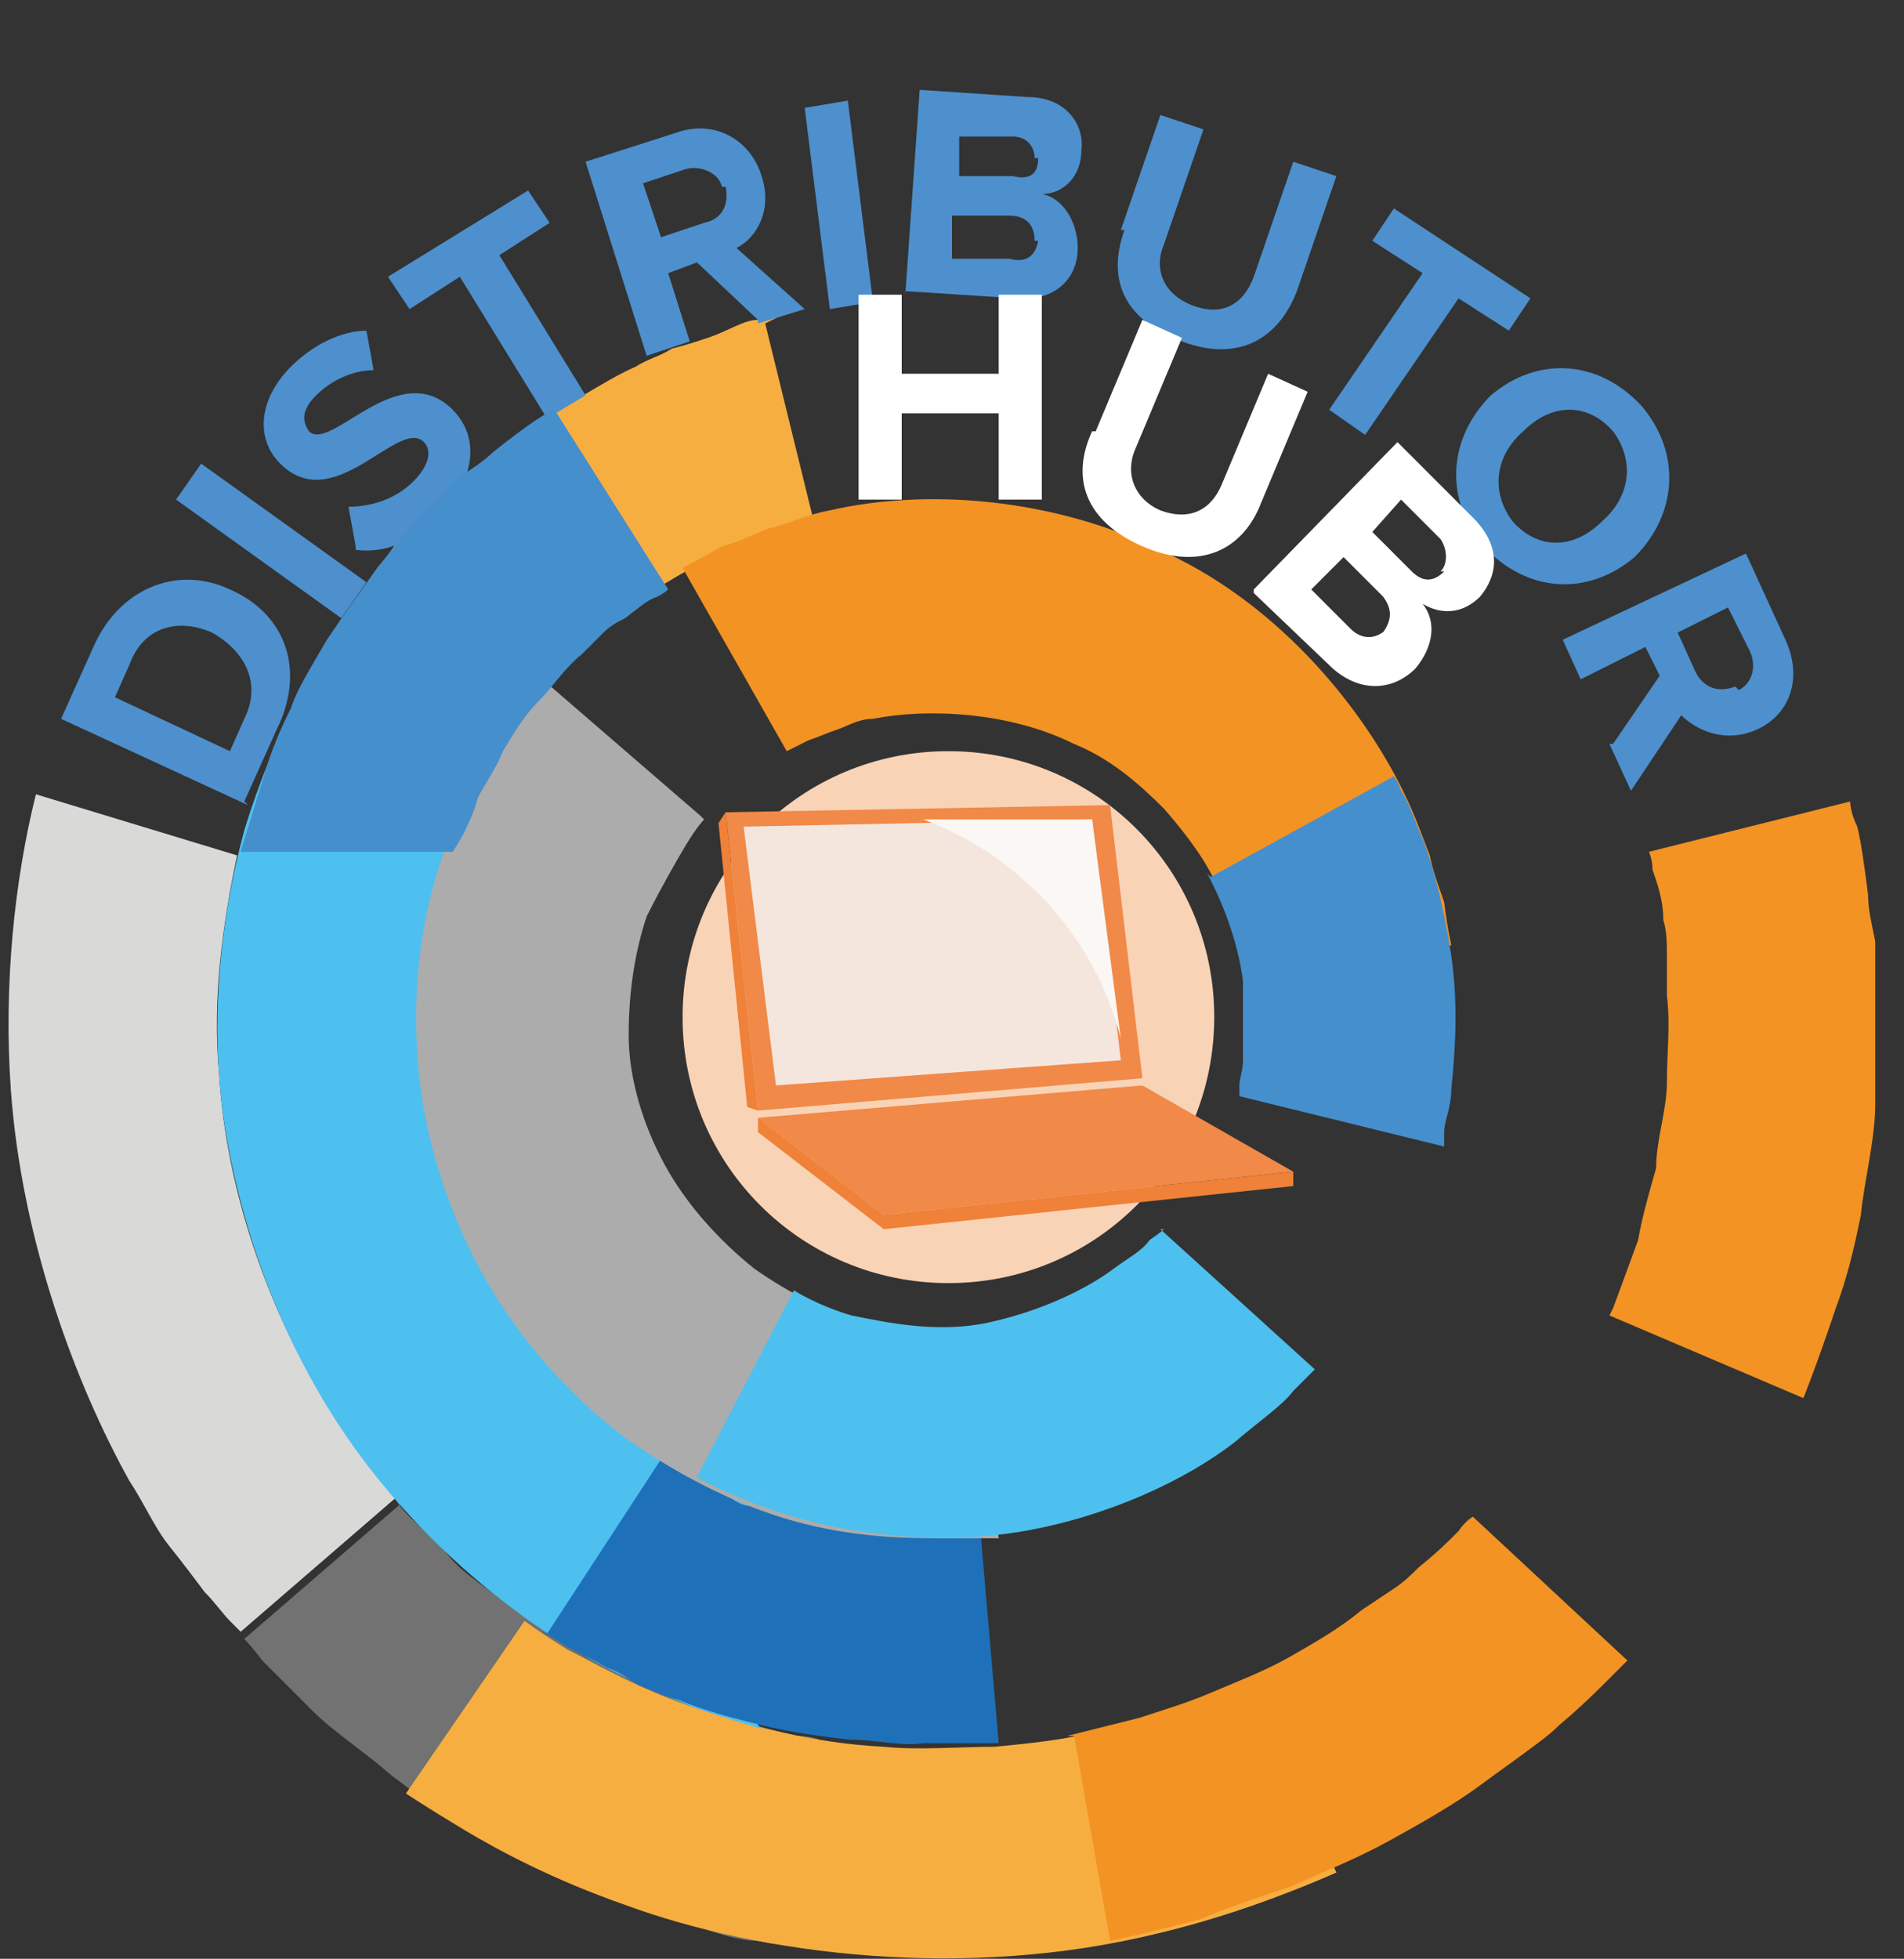 <?xml version="1.0" encoding="UTF-8"?>
<svg id="Layer_1" xmlns="http://www.w3.org/2000/svg" version="1.1" viewBox="0 0 53 54.5">
  <rect x="0" y="0" width="53" height="54.5" fill="#333333" stroke="none"/>
  <!-- Generator: Adobe Illustrator 29.5.1, SVG Export Plug-In . SVG Version: 2.1.0 Build 141)  -->
  <defs>
    <style>
      .st0 {
        fill: #4d90cd;
      }

      .st1 {
        fill: #d9d9d8;
      }

      .st2 {
        fill: #1e71b8;
      }

      .st3 {
        fill: #fff;
      }

      .st4 {
        fill: #4dc0ef;
      }

      .st5 {
        fill: none;
      }

      .st6 {
        fill: #faf7f5;
      }

      .st7 {
        fill: #f39323;
      }

      .st8 {
        fill: #717271;
      }

      .st9 {
        fill: #f18948;
      }

      .st10 {
        fill: #ef8138;
      }

      .st11 {
        fill: #f7ae41;
      }

      .st12 {
        fill: #458fcd;
      }

      .st13 {
        fill: #f5e6dd;
      }

      .st14 {
        fill: #f9d3b6;
      }

      .st15 {
        fill: #acacac;
      }
    </style>
  </defs>
  <path class="st8" d="M11,41.7s.1.2.4.5c.3.3.7.6,1.1,1.1.4.5,1.1.9,1.7,1.4.7.5,1.4,1,2.1,1.4.8.4,1.5.8,2.3,1.1.7.3,1.5.5,2.1.7.6.2,1.1.3,1.5.4.4,0,.6.1.6.1l-1,5.7s-.3,0-.7-.1c-.5,0-1.2-.2-1.9-.5-.8-.2-1.7-.5-2.7-.9-1-.4-1.9-.9-2.9-1.4-1-.5-1.9-1.2-2.7-1.8-.8-.7-1.6-1.2-2.2-1.8-.6-.6-1.1-1.1-1.4-1.4-.3-.4-.5-.6-.5-.6l4.4-3.8Z"/>
  <path class="st11" d="M34.7,46.8c-1.2.6-2.5,1-3.9,1.3-1,.3-2.1.4-3.1.5-1,0-2.1.1-3.1,0-2-.1-3.8-.6-5.3-1.1-1.5-.5-2.7-1.2-3.5-1.6-.8-.5-1.2-.8-1.2-.8l-3.3,4.8s.6.4,1.6,1c1,.6,2.5,1.4,4.5,2.1,3.8,1.4,9.5,2.1,14.8.8,1.7-.4,3.4-1,5-1.7l-2.4-5.3Z"/>
  <path class="st1" d="M6.6,23.8c-.4,1.9-.7,4-.5,6.1.2,3.3,1.4,6.4,2.6,8.5.3.5.6,1,.9,1.4.3.4.5.7.8,1,.2.3.4.5.5.6.1.1.2.2.2.2l-4.4,3.8s0,0-.3-.3c-.2-.2-.4-.5-.7-.8-.3-.4-.6-.8-1-1.3-.4-.5-.7-1.2-1.1-1.8-1.5-2.7-3-6.7-3.3-10.9-.2-2.9.1-5.8.7-8.2l5.6,1.7Z"/>
  <path class="st7" d="M44.9,36.4s.3-.8.7-1.9c.1-.6.3-1.3.5-2,0-.8.3-1.6.3-2.4,0-.8.1-1.6,0-2.4,0-.4,0-.7,0-1.1,0-.3,0-.7-.1-1,0-.6-.2-1.1-.3-1.4,0-.3-.1-.5-.1-.5l5.6-1.4s0,.3.2.7c.1.4.2,1.1.3,1.9,0,.4.1.8.2,1.3,0,.4,0,.9,0,1.4,0,1,0,2,0,3.1,0,1-.3,2.1-.4,3.1-.2,1-.4,1.8-.7,2.6-.5,1.5-.9,2.5-.9,2.5l-5.4-2.3Z"/>
  <path class="st11" d="M21.7,8.8s-.2,0-.6.1c-.4,0-.8.3-1.4.5-.3.1-.6.2-1,.3-.3.2-.7.3-1,.5-.7.3-1.4.8-2.2,1.2-.7.4-1.4,1-2,1.4-.6.5-1.2,1-1.6,1.4-.4.5-.8.8-1,1.1-.2.3-.4.5-.4.5l4.5,3.6s0-.1.2-.3c.2-.2.4-.5.7-.8.3-.3.7-.6,1.1-1,.4-.3.9-.7,1.4-1,.5-.3,1-.6,1.5-.8.3-.1.5-.2.7-.3.2,0,.5-.2.7-.2.4-.1.8-.3,1-.3.3,0,.4,0,.4,0l-1.4-5.7Z"/>
  <path class="st4" d="M21.1,48l1.5-5.6s-.5-.2-1.4-.4c-.8-.4-2.1-.8-3.3-1.8-1.3-.9-2.6-2.2-3.7-3.8-1.1-1.6-1.9-3.6-2.2-5.7-.3-2-.2-4.2.4-6.1.5-1.9,1.4-3.5,2.3-4.8,1-1.2,1.9-2.1,2.6-2.7.3-.3.7-.5.9-.6.2-.1.3-.2.3-.2l-3.1-4.9s-.2.1-.4.3c-.3.2-.7.4-1.2.9-1,.8-2.4,2-3.7,3.8-1.3,1.8-2.5,4.1-3.3,6.7-.7,2.6-1,5.6-.5,8.5.5,2.9,1.6,5.7,3.1,8,1.5,2.3,3.4,4.1,5.2,5.4,1.8,1.3,3.5,2,4.7,2.5,1.2.4,1.9.6,1.9.6Z"/>
  <path class="st2" d="M15.1,45.4s.2.1.5.3c.3.2.8.4,1.3.7.3.1.6.3.9.5.3.1.7.3,1.1.4.7.3,1.5.5,2.3.7.8.2,1.6.3,2.4.4.8,0,1.5.2,2.1.1.6,0,1.1,0,1.5,0,.4,0,.6,0,.6,0l-.5-5.8s-.1,0-.4,0c-.3,0-.6,0-1.1,0-.4,0-1,0-1.5,0-.5,0-1.1-.2-1.7-.3-.6-.2-1.2-.3-1.7-.5-.3,0-.5-.2-.7-.3-.2-.1-.4-.2-.6-.3-.4-.2-.7-.4-.9-.5-.2-.1-.3-.2-.3-.2l-3.2,4.9Z"/>
  <path class="st7" d="M29.7,48.3s.8-.2,2-.5c.6-.2,1.3-.4,2-.7.7-.3,1.5-.6,2.2-1,.7-.4,1.4-.8,2-1.3.3-.2.6-.4.9-.6.3-.2.5-.4.7-.6.5-.4.8-.7,1.1-1,.2-.3.4-.4.4-.4l4.3,4s-.2.2-.5.5c-.3.3-.8.8-1.4,1.3-.3.3-.6.5-1,.8-.4.3-.7.5-1.1.8-.8.6-1.7,1.1-2.6,1.6-.9.5-1.9.9-2.8,1.3-.9.3-1.8.6-2.5.9-1.5.4-2.5.6-2.5.6l-1-5.7Z"/>
  <path class="st15" d="M19.6,22.8s-.2.2-.5.7c-.3.5-.7,1.2-1.1,2-.3.9-.5,2-.5,3.3,0,1.2.4,2.5,1,3.6.6,1.1,1.5,2.1,2.5,2.9,1,.7,2,1.2,2.9,1.4.9.2,1.8.3,2.3.3.3,0,.5,0,.7,0,.2,0,.2,0,.2,0l.7,5.8s-.1,0-.4,0c-.3,0-.6,0-1.1,0-.9,0-2.3,0-3.9-.4-1.6-.4-3.3-1.2-5-2.4-1.6-1.2-3.1-2.9-4.1-4.8-1-1.9-1.6-4-1.7-6.1-.1-2,.2-3.9.8-5.5.6-1.5,1.2-2.7,1.8-3.5.2-.4.5-.7.7-.9.2-.2.2-.3.2-.3l4.4,3.8Z"/>
  <path class="st4" d="M32.4,34.2s-.1.1-.4.3c-.2.3-.6.5-1,.8-.8.6-2.1,1.2-3.5,1.5-1.4.3-2.8,0-3.8-.2-1-.3-1.6-.7-1.6-.7l-2.7,5.2s1,.6,2.7,1.1c1.7.5,4.1.8,6.4.4,2.3-.4,4.5-1.4,5.9-2.5.7-.6,1.3-1,1.6-1.4.4-.4.6-.6.6-.6l-4.3-3.9Z"/>
  <path class="st7" d="M34.6,27.2s0-.3-.1-.7c0-.2-.2-.5-.2-.8-.1-.3-.2-.6-.4-1-.3-.7-.8-1.4-1.5-2.2-.7-.7-1.5-1.4-2.5-1.8-1.8-.9-4.1-1-5.6-.7-.4,0-.7.2-1,.3-.3.1-.5.2-.8.3-.4.2-.6.3-.6.3l-2.9-5.1s.4-.2,1.1-.6c.4-.1.8-.3,1.3-.5.5-.1,1.1-.4,1.7-.5,2.6-.6,6.2-.4,9.4,1.2,3.2,1.5,5.5,4.4,6.6,6.7.3.6.5,1.2.7,1.7.1.5.3,1,.4,1.3.1.8.2,1.2.2,1.2l-5.8.8Z"/>
  <path class="st12" d="M33.6,24.3s.8,1.4,1,3c0,.8,0,1.6,0,2.2,0,.3-.1.5-.1.7,0,.2,0,.3,0,.3l5.7,1.4s0-.2,0-.4c0-.3.2-.7.2-1.2.1-1,.2-2.3,0-3.7-.2-1.3-.5-2.6-.9-3.5-.2-.5-.3-.8-.5-1.1-.1-.3-.2-.4-.2-.4l-5.1,2.8Z"/>
  <g>
    <path class="st14" d="M33.8,28.3c0,4.1-3.3,7.4-7.4,7.4s-7.4-3.3-7.4-7.4,3.3-7.4,7.4-7.4,7.4,3.3,7.4,7.4"/>
    <polygon class="st9" points="20.2 22.6 30.9 22.4 31.8 30 21.1 30.9 20.2 22.6"/>
    <polygon class="st9" points="31.8 30.2 36 32.6 24.6 33.8 21.1 31.1 31.8 30.2"/>
    <polygon class="st13" points="20.7 23 30.4 22.8 31.2 29.5 21.6 30.2 20.7 23"/>
    <path class="st6" d="M31.2,28.9l-.8-6.1h-4.7c2.7,1,4.8,3.3,5.5,6.1"/>
    <polygon class="st10" points="20.2 22.6 20 22.9 20.8 30.8 21.1 30.9 20.2 22.6"/>
    <polygon class="st10" points="21.1 31.5 21.1 31.1 24.6 33.8 36 32.6 36 33 24.6 34.2 21.1 31.5"/>
  </g>
  <g>
    <circle class="st5" cx="26.2" cy="28.5" r="20.2"/>
    <path class="st0" d="M6.9,22.4l-5.2-2.4.9-2c.7-1.6,2.3-2.3,3.8-1.6,1.6.7,2.1,2.3,1.3,3.9l-.9,2ZM5.9,17.6c-.9-.4-1.9-.2-2.3.9l-.4.9,3.2,1.5.4-.9c.5-1,0-1.9-.9-2.4Z"/>
    <path class="st0" d="M9.5,17.2l-4.6-3.3.7-1,4.6,3.3-.7,1Z"/>
    <path class="st0" d="M9.9,15.2l-.2-1.1c.6,0,1.3-.2,1.8-.7.5-.5.5-.9.3-1.1-.7-.7-2.5,2.1-4,.6-.7-.7-.6-1.8.3-2.7.6-.6,1.4-1,2.1-1l.2,1.1c-.6,0-1.2.3-1.6.7-.4.4-.4.7-.2,1,.6.6,2.5-2.1,4-.6.7.7.7,1.8-.3,2.9-.8.8-1.6,1.1-2.4,1Z"/>
    <path class="st0" d="M15.2,11.6l-2.4-3.9-1.4.9-.6-.9,3.9-2.4.6.9-1.4.9,2.4,3.9-1,.6Z"/>
    <path class="st0" d="M21.1,8.9l-1.7-1.6-.8.3.6,1.9-1.2.4-1.7-5.4,2.5-.8c1.1-.4,2.1.2,2.4,1.2.3.9-.1,1.7-.7,2l1.9,1.7-1.3.4ZM20.1,5.2c-.1-.4-.6-.6-1-.5l-1.2.4.5,1.5,1.2-.4c.5-.1.7-.5.6-1Z"/>
    <path class="st0" d="M23.1,8.6l-.7-5.6,1.2-.2.7,5.6-1.2.2Z"/>
    <path class="st0" d="M25.2,8.2l.4-5.7,3,.2c1.1,0,1.6.8,1.5,1.5,0,.7-.5,1.2-1.1,1.2.6.1,1,.8,1,1.5,0,.9-.7,1.5-1.7,1.4l-3.1-.2ZM28.8,6.7c0-.4-.2-.7-.7-.7h-1.6c0-.1,0,1.2,0,1.2h1.6c.4.1.7,0,.8-.5ZM28.8,4.4c0-.3-.2-.6-.6-.6h-1.5c0,0,0,1.1,0,1.1h1.5c.4.1.7,0,.7-.5Z"/>
    <path class="st0" d="M31.2,6.4l1.1-3.2,1.2.4-1.1,3.2c-.3.7,0,1.4.8,1.7.8.3,1.4,0,1.7-.8l1.1-3.2,1.2.4-1.1,3.2c-.5,1.3-1.6,2-3.2,1.4-1.6-.6-2.1-1.7-1.6-3.1Z"/>
    <path class="st0" d="M37,11.4l2.6-3.8-1.4-.9.6-.9,3.8,2.5-.6.9-1.4-.9-2.6,3.8-1-.7Z"/>
    <path class="st0" d="M41.5,11c1.3-1.1,3-1,4.2.3,1.1,1.3,1,3-.2,4.2-1.3,1.1-3,1-4.2-.3-1.1-1.3-1-3,.2-4.2ZM44.6,14.5c.8-.7.9-1.7.3-2.5-.7-.8-1.7-.8-2.5,0-.8.7-.9,1.7-.3,2.5.7.8,1.7.8,2.5,0Z"/>
    <path class="st0" d="M44.9,20.7l1.3-1.9-.4-.8-1.8.9-.5-1.1,5.1-2.4,1.1,2.4c.5,1.1.1,2.1-.8,2.5-.9.4-1.7,0-2.1-.4l-1.4,2.1-.6-1.3ZM48.4,19.2c.4-.2.5-.7.3-1.1l-.6-1.2-1.4.7.5,1.1c.2.4.6.6,1.1.4Z"/>
  </g>
  <g>
    <circle class="st5" cx="26.4" cy="28.3" r="14.4"/>
    <path class="st3" d="M27.8,13.9v-2.4s-2.7,0-2.7,0v2.4s-1.2,0-1.2,0v-5.7s1.2,0,1.2,0v2.2s2.7,0,2.7,0v-2.2s1.2,0,1.2,0v5.7s-1.2,0-1.2,0Z"/>
    <path class="st3" d="M30.5,12l1.3-3.1,1.1.5-1.3,3.1c-.3.7,0,1.4.7,1.7.8.3,1.4,0,1.7-.7l1.3-3.1,1.1.5-1.3,3.1c-.5,1.3-1.7,1.9-3.3,1.2-1.6-.7-2-1.9-1.4-3.2Z"/>
    <path class="st3" d="M34.9,16.4l4-4.1,2.1,2.1c.8.8.7,1.6.2,2.2-.5.5-1.1.5-1.6.2.4.5.3,1.2-.2,1.8-.6.6-1.5.7-2.3,0l-2.2-2.1ZM38.5,17.6c.2-.3.3-.6,0-1l-1.1-1.1-.9.9,1.1,1.1c.3.3.7.3,1,0ZM40.1,15.9c.2-.2.2-.6,0-.9l-1.1-1.1-.8.9,1.1,1.1c.3.3.6.3.9,0Z"/>
  </g>
  <path class="st12" d="M15.4,11.4s-.2.1-.5.3c-.3.2-.7.5-1.2.9-.2.2-.5.4-.8.6-.3.2-.5.5-.8.8-.6.5-1.1,1.2-1.6,1.8-.5.7-1,1.4-1.4,2-.4.7-.8,1.3-1,1.9-.3.6-.5,1.1-.6,1.4-.1.3-.8,2.6-.8,2.6h5.9s.2-.3.3-.5c.1-.2.3-.6.4-1,.2-.4.5-.8.7-1.3.3-.5.6-1,1-1.4.4-.4.7-.9,1.2-1.3.2-.2.4-.4.6-.6.2-.2.4-.3.6-.4.4-.3.6-.5.9-.6.2-.1.3-.2.3-.2l-3.1-4.9Z"/>
</svg>